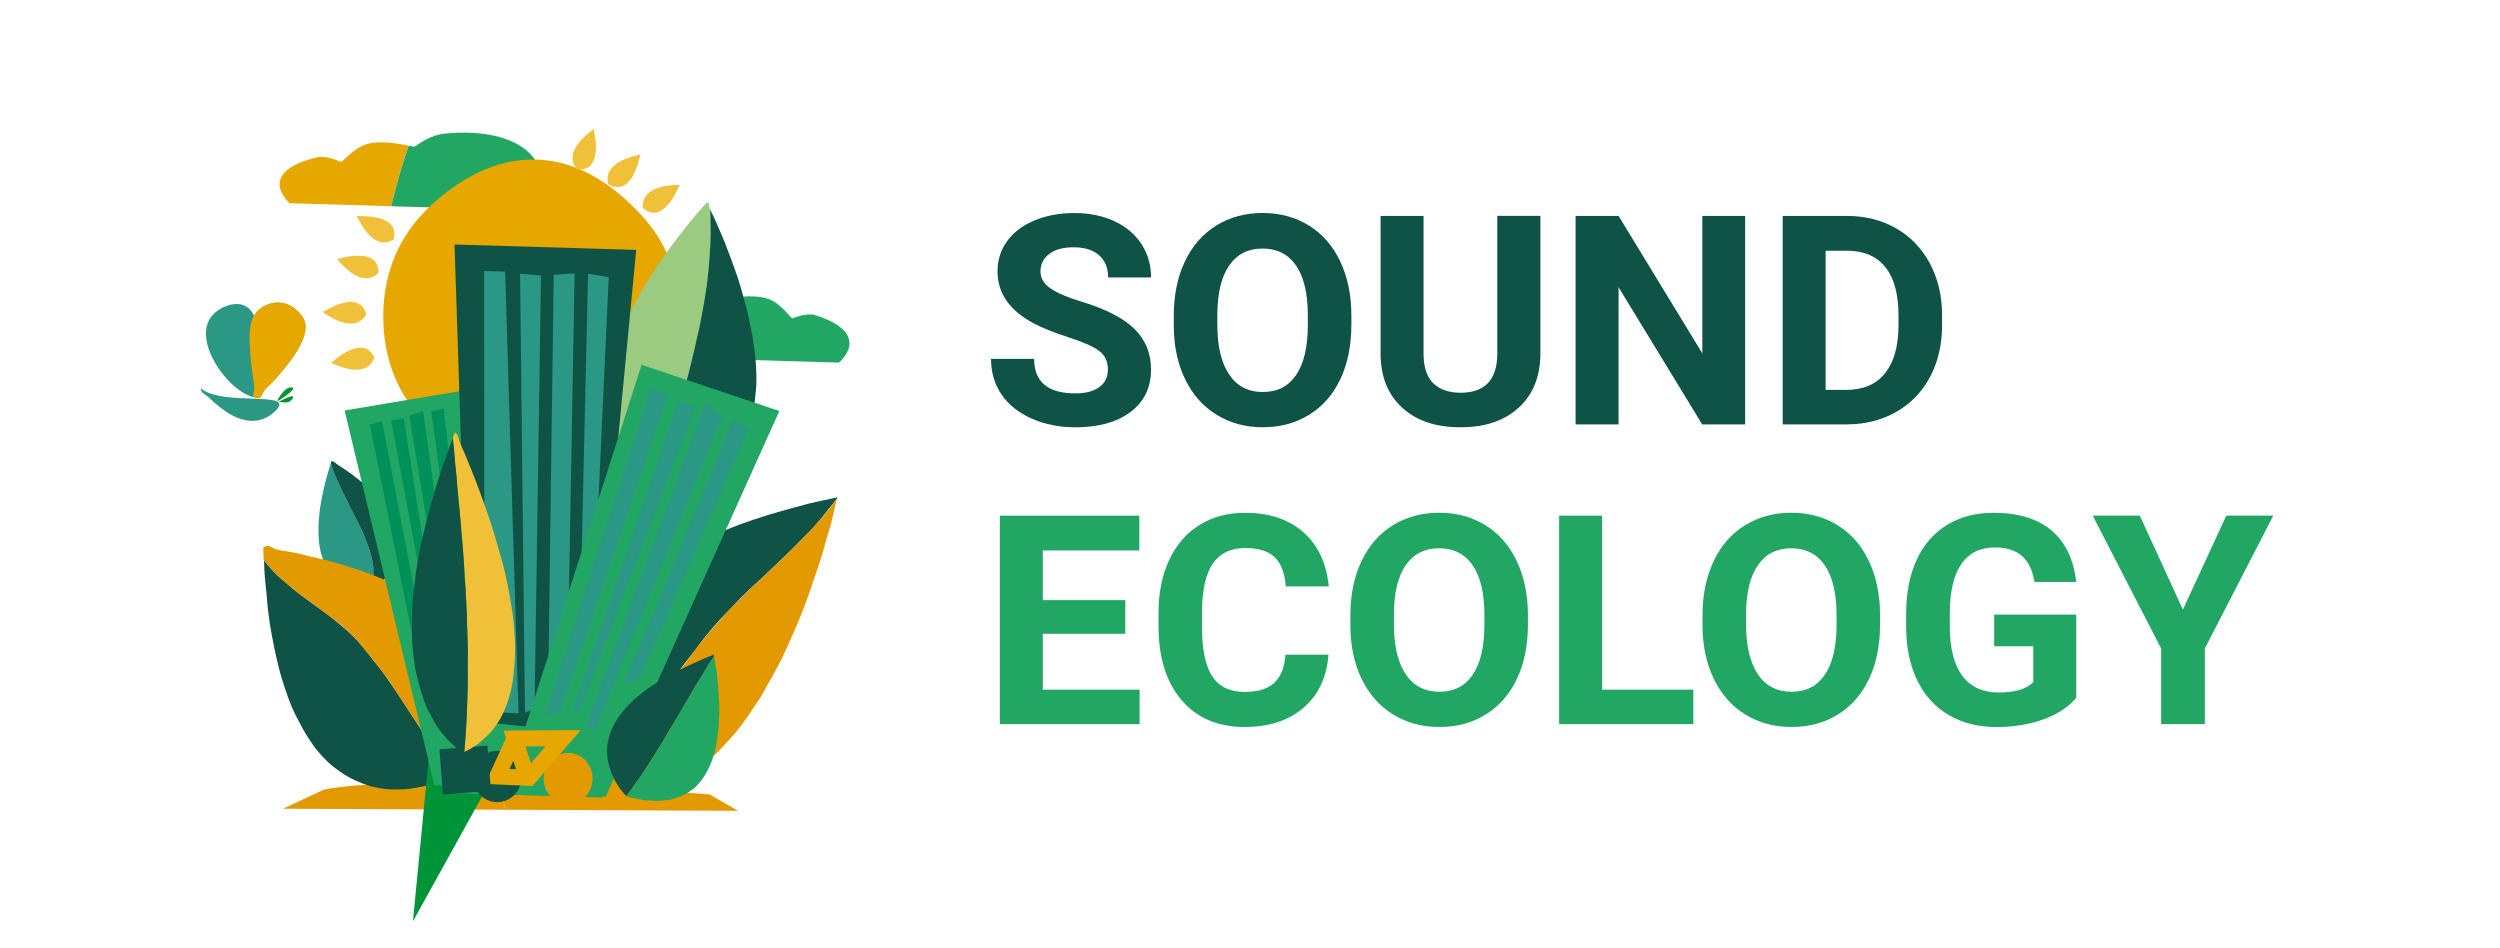 <?xml version="1.0" encoding="UTF-8"?>
<svg id="Calque_1" xmlns="http://www.w3.org/2000/svg" version="1.1" viewBox="0 0 841.89 319.31">
  <!-- Generator: Adobe Illustrator 29.3.0, SVG Export Plug-In . SVG Version: 2.1.0 Build 146)  -->
  <defs>
    <style>
      .st0 {
        fill: #e39900;
      }

      .st1 {
        fill: #9bca81;
      }

      .st2 {
        fill: #f1c039;
      }

      .st3 {
        fill: #e6a800;
      }

      .st4 {
        fill: #0e5346;
      }

      .st5 {
        fill: #00915a;
      }

      .st6 {
        fill: #21a664;
      }

      .st7 {
        fill: #009439;
      }

      .st8 {
        fill: #c4d200;
      }

      .st9 {
        fill: #2b9785;
      }

      .st10 {
        fill: #79b829;
      }
    </style>
  </defs>
  <g>
    <g>
      <path class="st10" d="M86.3,134s21.22-18.81,15.72-27.11c-5.51-8.3-15.43-5.21-17.38,1.37-1.95,6.58,1.66,25.74,1.66,25.74Z"/>
      <path class="st10" d="M93.32,135.27s2.05-4.83,4.79-4.75c2.74.08-4.79,4.66-4.79,4.66"/>
      <path class="st10" d="M93.82,135.27s3.69.6,4.68-1.07c.99-1.68-4.62,1.11-4.62,1.11"/>
      <g>
        <path class="st9" d="M86.32,133.98c1.64-1.39.3-1.66.62-4.23.15-1.24.33-2.7.46-4.28.11-1.36.18-2.81.23-4.3s.08-2.87.03-4.3-.14-2.91-.33-4.29c-.2-1.5-.53-2.91-.95-4.19-.48-1.5-1.08-2.82-1.92-3.83-.94-1.13-2.15-1.86-3.64-2.1-1.2-.19-2.61-.08-4.24.47s-3,1.35-4.05,2.25c-1.27,1.08-2.13,2.36-2.63,3.79s-.63,2.98-.48,4.6c.13,1.47.51,3,1.06,4.52.52,1.42,1.2,2.83,2,4.2s1.68,2.62,2.65,3.83,2.05,2.4,3.17,3.42c1.21,1.1,2.47,2.05,3.73,2.79,1.46.86,2.92,1.41,4.31,1.64Z"/>
        <g>
          <path class="st3" d="M86.3,134c2.29.58,1.41-1.26,3.41-3.26.98-.98,2.13-2.11,3.29-3.39,1.02-1.11,2.03-2.35,3.05-3.61s1.94-2.51,2.82-3.79c.92-1.36,1.75-2.72,2.41-4.06.76-1.54,1.31-3.04,1.53-4.45.26-1.7.04-3.23-.82-4.52s-1.9-2.42-2.98-3.2c-1.28-.93-2.64-1.49-4.01-1.72-1.49-.25-2.97-.08-4.34.35s-2.72,1.18-3.77,2.2-1.82,2.3-2.24,3.73c-.33,1.11-.54,2.58-.59,4.27-.04,1.33,0,2.8.09,4.32.07,1.41.17,2.87.31,4.32s.33,2.93.51,4.3c.2,1.57.43,3.03.62,4.28.4,2.56-1.38,3.72.71,4.25Z"/>
          <path class="st9" d="M67.51,130.7c.57,2.3,1.22,1.56,3.2,3.51,1.01.99,2.23,2.07,3.58,3.11,1.22.94,2.55,1.85,3.97,2.59s2.92,1.31,4.45,1.61,3.13.32,4.7-.07c1.42-.35,2.85-1,4.22-2.1,2.15-1.73,2.75-2.86,2.34-3.59s-2.01-1.09-4.23-1.28c-1.33-.11-2.89-.17-4.56-.23-1.46-.05-3-.11-4.56-.2s-3.07-.19-4.55-.38c-1.59-.2-3.11-.51-4.47-.92-1.61-.48-3.03-1.14-4.07-2.04Z"/>
          <path class="st7" d="M93.32,135.27c.69-1.63.72-1.64,1.86-3,.8-.96,1.8-1.81,2.93-1.78,1.43.04.05,1.31-1.58,2.51-1.5,1.1-1.56,1.16-3.22,2.17"/>
          <path class="st7" d="M93.82,135.27c2.49.41,3.68.6,4.68-1.08.99-1.68-2.15-.13-4.62,1.1"/>
        </g>
      </g>
    </g>
    <g>
      <path class="st6" d="M274.47,106.1c-2.81-.89-7.68,1.13-7.68,1.13-1.66-1.36-4.46-5.92-9.51-7-4.61-.98-9.44-.08-13.65.45-2.18-1.74-5.14-4.21-9.19-4.96-11.49-2.12-36.57-2.29-32.94,23.97l13.02.39,67.96,2.03s12.04-9.65-8.01-16Z"/>
      <path class="st3" d="M125.27,48.15c-5.36.77-8.57,5.15-10.39,6.4,0,0-4.98-2.31-7.98-1.6-21.4,5.11-9.37,15.48-9.37,15.48l34.21,1.02c1.62-6.81,3.53-13.61,5.87-20.39-3.89-.73-8.15-1.52-12.33-.92Z"/>
      <path class="st6" d="M149.48,45.04c-4.29.5-7.54,2.78-9.93,4.39-.63-.11-1.29-.24-1.94-.36-2.33,6.79-4.25,13.59-5.87,20.39l37.13,1.11,13.66.41c5.41-25.99-20.88-27.35-33.05-25.94Z"/>
      <path class="st0" d="M238.97,267.53c-29.44-2.3-52.61-3.43-70.71-3.86.65,3.01,1.33,6.01,1.85,9.02l78.42.35-9.56-5.5Z"/>
      <path class="st0" d="M109.07,265.93l-13.81,6.41,74.85.34c-.52-3-1.19-6.01-1.85-9.02-45.9-1.1-59.19,2.26-59.19,2.26Z"/>
      <path class="st9" d="M111.37,156.06c-.33,1.04-.62,2.03-.9,3.02-.3,1.05-.6,2.07-.85,3.06-.27,1.06-.51,2.1-.73,3.1-.24,1.07-.46,2.11-.65,3.11-.2,1.08-.38,2.13-.52,3.14-.15,1.1-.22,2.16-.3,3.17-.09,1.11-.16,2.16-.18,3.17-.02,1.12.02,2.17.08,3.18.07,1.12.17,2.17.33,3.16.18,1.11.44,2.14.73,3.09.33,1.08.69,2.08,1.13,2.97.5,1.01,1.11,1.88,1.72,2.67.68.89,1.38,1.68,2.15,2.33.86.71,1.76,1.27,2.66,1.73,1,.51,2.01.85,2.97,1.12,1.13.31,2.19.51,3.11.59,1.67.16,2.88.04,3.16.01.3-1.06.48-2.12.57-3.21s.14-2.16.06-3.26-.28-2.14-.5-3.22-.5-2.09-.82-3.15-.66-2.05-1.05-3.09-.78-2.01-1.22-3.02-.9-1.97-1.37-2.96-.92-1.97-1.41-2.94-.96-1.95-1.45-2.92-1.03-1.92-1.51-2.9-.93-1.97-1.4-2.95-.98-1.96-1.42-2.94-.83-2.02-1.23-3.02-.8-2.01-1.13-3.03Z"/>
      <path class="st4" d="M111.61,155.24c-.09.28-.14.51-.23.79.33,1.02.67,2.05,1.08,3.08s.81,2,1.26,3.01.93,1.96,1.4,2.95.96,1.95,1.45,2.92.95,1.96,1.44,2.93.98,1.95,1.47,2.92.99,1.95,1.45,2.92.96,1.97,1.39,2.95.84,2.03,1.22,3.03.73,2.07,1.04,3.09.6,2.11.81,3.16.36,2.16.44,3.23.06,2.18-.03,3.25-.23,2.16-.53,3.21c.04,0,.03.01.05,0,.89-.66,1.69-1.33,2.44-1.99.83-.73,1.59-1.46,2.26-2.19.75-.82,1.39-1.65,1.95-2.48.62-.92,1.16-1.82,1.58-2.73.45-1,.73-2.01.95-3,.23-1.05.4-2.09.4-3.12s-.13-2.1-.34-3.13-.54-2.02-.93-3.01-.81-1.92-1.33-2.85-1.08-1.79-1.69-2.66-1.25-1.68-1.93-2.49-1.35-1.61-2.08-2.37-1.53-1.46-2.3-2.16-1.6-1.4-2.38-2.06c-.84-.7-1.66-1.36-2.47-1.97-.89-.68-1.74-1.31-2.54-1.87-.97-.68-1.87-1.25-2.63-1.73-1.64-1.05-1.16-1.23-2.68-1.63Z"/>
      <path class="st3" d="M228.99,107.74c-.42,14.17-6.01,25.93-15.57,34.93-9.56,9.01-21.64,14.21-35.81,13.79-14.17-.42-26.51-5.78-35.52-15.34-9.01-9.56-13.43-22.2-13-36.37.42-14.17,5.98-26.1,15.54-35.11,9.56-9.01,21.88-16.34,36.04-15.92s25.84,8.65,34.85,18.21c9.01,9.56,13.89,21.62,13.47,35.79Z"/>
      <path class="st4" d="M88.9,188.64c.1,1.91.13,3.7.27,5.52.14,1.91.39,3.76.56,5.58.18,1.91.29,3.78.51,5.58.24,1.91.48,3.76.76,5.55.29,1.9.68,3.73,1.01,5.51.36,1.9.76,3.72,1.17,5.48.44,1.88.87,3.7,1.36,5.43.53,1.87,1.12,3.64,1.7,5.34.63,1.84,1.25,3.6,1.94,5.25.75,1.8,1.63,3.45,2.44,5.04.89,1.74,1.79,3.37,2.74,4.87,1.05,1.66,2.08,3.21,3.19,4.6,1.23,1.53,2.49,2.91,3.78,4.14,1.42,1.35,2.91,2.47,4.38,3.48,1.6,1.11,3.23,2,4.86,2.76,1.76.81,3.49,1.52,5.23,1.98,1.86.5,3.72.82,5.51.99,1.93.18,3.81.15,5.6.06,1.97-.11,3.82-.44,5.54-.76,2.05-.39,3.88-.85,5.42-1.35,3.23-1.04,2.81-.58,5.2-2.03.18-.27.35-.55.53-.82-1.09-1.37-2.12-2.77-3.15-4.16s-2.01-2.84-3.01-4.27-2.06-2.81-3.03-4.26-1.89-2.93-2.84-4.39-1.92-2.9-2.87-4.36-1.86-2.94-2.82-4.39-1.96-2.88-2.95-4.31-1.94-2.89-2.97-4.3-2.18-2.71-3.26-4.08-2.08-2.79-3.22-4.11c-1.16-1.49-2.45-2.85-3.77-4.17s-2.77-2.52-4.2-3.73-2.89-2.39-4.38-3.51-3.03-2.21-4.54-3.31-3.05-2.19-4.54-3.31-2.92-2.37-4.34-3.57-2.9-2.39-4.2-3.73-2.47-2.71-3.59-4.22Z"/>
      <path class="st0" d="M157.51,215.99c-1.01-1.53-2.26-2.92-3.51-4.31s-2.44-2.75-3.85-3.99-2.86-2.31-4.38-3.4-3.01-2.13-4.6-3.09-3.25-1.73-4.9-2.59-3.24-1.79-4.93-2.55-3.4-1.48-5.11-2.15-3.48-1.31-5.21-1.9-3.55-1.18-5.28-1.71c-1.82-.56-3.6-1.08-5.33-1.54-1.86-.5-3.7-.82-5.41-1.22-1.93-.46-3.72-.98-5.39-1.32-2.05-.42-3.91-.67-5.46-.94-3.42-.59-3.11-2.33-5.5-.93.05,1.42.08,2.88.15,4.25,1.12,1.51,2.4,2.91,3.71,4.25s2.69,2.59,4.13,3.81,2.88,2.38,4.38,3.52,3.03,2.19,4.55,3.29,3.01,2.23,4.51,3.36,3.04,2.19,4.48,3.39,2.81,2.48,4.14,3.8,2.52,2.76,3.68,4.24c1.14,1.33,2.23,2.68,3.31,4.04s2.18,2.72,3.21,4.12,2.05,2.82,3.04,4.25,1.89,2.93,2.85,4.38,1.91,2.91,2.86,4.37,1.94,2.89,2.89,4.35,1.97,2.87,2.94,4.32,1.91,2.91,2.9,4.34,1.97,2.87,3,4.27,2.1,2.77,3.2,4.13c1.33-1.99,2.54-3.92,3.59-5.81.18-1.85.38-3.71.53-5.56s.16-3.72.27-5.58.24-3.71.31-5.57.11-3.72.15-5.58.12-3.72.13-5.58-.02-3.72-.03-5.58,0-3.74-.03-5.59Z"/>
      <g>
        <path class="st8" d="M157.45,216c.04,1.86.14,3.73.16,5.59s-.09,3.72-.11,5.58-.07,3.72-.12,5.58-.09,3.72-.16,5.58-.03,3.72-.14,5.58-.37,3.7-.51,5.56-.24,3.71-.42,5.57c.87-1.57,1.69-3.08,2.38-4.58.74-1.63,1.26-3.28,1.79-4.83.59-1.7,1.2-3.31,1.55-4.92.38-1.75.64-3.46.76-5.1.14-1.77.11-3.5-.02-5.16-.15-1.75-.45-3.45-.87-5.08s-1.01-3.31-1.72-4.86-1.61-3.05-2.56-4.48Z"/>
        <path class="st7" d="M139.06,310.24l5.48-56.66c.59-6.13,1.21-12.47,1.4-18.41.15-4.72.02-9.47-.11-14.5l-.99-44.96,22.37,33.78c5.59,8.44,8.05,17.53,7.32,27.02-.58,7.49-3.31,15.68-8.1,24.34l-27.36,49.39Z"/>
      </g>
      <path class="st1" d="M222.62,157.17c.38-1.29.81-2.56,1.19-3.85s.77-2.58,1.15-3.86.75-2.58,1.14-3.87.77-2.57,1.15-3.86.8-2.57,1.17-3.85.68-2.6,1.04-3.89.78-2.57,1.14-3.86.75-2.58,1.1-3.87.61-2.62.94-3.92.76-2.58,1.08-3.88.55-2.63.85-3.94.57-2.62.85-3.93.61-2.61.87-3.93.48-2.64.71-3.96.38-2.66.58-3.98.46-2.64.62-3.98.34-2.66.47-4,.24-2.67.33-4.01.07-2.68.13-4.02.2-2.67.21-4.02-.03-2.68-.05-4.03-.03-2.69-.1-4.03c-.75-1.55.11-2.5-1.24-2.35-.89,1.01-1.8,1.93-2.65,2.92s-1.72,2.05-2.55,3.06-1.68,2.09-2.49,3.11-1.65,2.11-2.44,3.15-1.62,2.14-2.39,3.19-1.49,2.23-2.23,3.3-1.6,2.16-2.32,3.24-1.41,2.28-2.1,3.38-1.47,2.25-2.13,3.37-1.35,2.33-1.97,3.46c-.65,1.2-1.22,2.39-1.8,3.55-.61,1.22-1.17,2.42-1.7,3.6-.56,1.24-1.11,2.46-1.59,3.65-.51,1.27-.95,2.52-1.37,3.74-.45,1.3-.88,2.55-1.23,3.79-.38,1.32-.62,2.62-.9,3.88-.29,1.34-.55,2.64-.74,3.91-.2,1.36-.4,2.67-.49,3.95-.1,1.37-.14,2.7-.12,3.98.02,1.38.15,2.7.29,3.97.15,1.37.38,2.67.66,3.92.29,1.34.58,2.64.99,3.85.44,1.3.93,2.54,1.46,3.7.58,1.25,1.25,2.4,1.91,3.49.72,1.18,1.53,2.24,2.31,3.24.86,1.11,1.72,2.12,2.59,3.01,1.01,1.04,1.98,1.96,2.9,2.72,1.25,1.03,2.38,1.79,3.22,2.33,0-1.24.13-2.52.41-3.85.25-1.19.56-2.44,1.11-3.72Z"/>
      <path class="st4" d="M239.18,70.64c.07,1.35.04,2.68.06,4.01s.07,2.69.05,4.03-.05,2.69-.11,4.03-.16,2.68-.25,4.02-.2,2.68-.33,4.01-.28,2.67-.44,4-.28,2.67-.47,4-.46,2.65-.69,3.97-.49,2.64-.74,3.96-.45,2.65-.73,3.96-.65,2.6-.95,3.91-.56,2.62-.88,3.93-.68,2.59-1.02,3.9-.6,2.61-.95,3.91-.76,2.57-1.12,3.87-.73,2.58-1.1,3.87-.73,2.58-1.11,3.87-.76,2.57-1.14,3.86-.8,2.56-1.18,3.85-.69,2.59-1.07,3.88-.8,2.56-1.18,3.85-.79,2.56-1.17,3.86c-.56,1.28-.86,2.53-1.1,3.71-.28,1.33-.49,2.62-.49,3.87,1,.64.73.84,1.66.88,1.4-.21,2.73-.47,4.02-.75,1.38-.31,2.72-.59,3.98-.98,1.35-.42,2.63-.9,3.84-1.42,1.3-.55,2.5-1.21,3.65-1.86,1.22-.69,2.41-1.37,3.47-2.17,1.12-.84,2.17-1.71,3.12-2.66s1.88-2.01,2.7-3.09,1.5-2.29,2.17-3.47,1.36-2.37,1.88-3.64.92-2.56,1.3-3.89.72-2.62.97-3.98.34-2.7.48-4.07.34-2.7.38-4.08.04-2.72,0-4.1-.13-2.72-.24-4.09-.26-2.72-.44-4.08-.37-2.71-.6-4.06-.58-2.67-.86-4.01-.49-2.7-.8-4.02-.73-2.65-1.08-3.96-.67-2.67-1.06-3.96-.8-2.64-1.22-3.92-.92-2.61-1.36-3.86c-.47-1.33-.95-2.61-1.42-3.85-.5-1.33-.98-2.61-1.46-3.83-.54-1.34-1.09-2.59-1.59-3.77-.59-1.37-1.11-2.64-1.62-3.76-.67-1.48-1.27-2.71-1.74-3.68Z"/>
      <path class="st4" d="M233.89,219.21c.93-1.28,1.84-2.55,2.8-3.77s1.97-2.45,2.98-3.63,2.06-2.38,3.11-3.53,2.22-2.23,3.3-3.35,2.12-2.32,3.23-3.41,2.23-2.21,3.36-3.29,2.34-2.09,3.47-3.17,2.26-2.18,3.4-3.25,2.28-2.15,3.41-3.23,2.27-2.16,3.39-3.25,2.19-2.24,3.29-3.36,2.27-2.17,3.33-3.31,2.09-2.33,3.11-3.52,1.96-2.44,2.94-3.67,2.01-2.4,2.93-3.68c.04-.21.19-.32.03-.3-1.61.34-3.19.66-4.74,1.02s-3.2.65-4.74,1.04-3.15.85-4.69,1.26-3.14.86-4.67,1.3-3.14.89-4.66,1.36-3.11.99-4.62,1.5-3.09,1.06-4.58,1.6-3.04,1.21-4.52,1.78-3.06,1.15-4.52,1.76-3.01,1.27-4.46,1.92-2.93,1.45-4.35,2.15-2.97,1.38-4.36,2.13-2.84,1.63-4.2,2.43-2.83,1.65-4.15,2.51c-1.39.9-2.68,1.88-3.96,2.79-1.35.96-2.68,1.88-3.92,2.85-1.3,1.03-2.55,2.06-3.73,3.1-1.25,1.1-2.42,2.21-3.54,3.32-1.18,1.17-2.3,2.34-3.35,3.51-1.11,1.24-2.17,2.46-3.13,3.7-1.02,1.32-1.88,2.69-2.75,4-.92,1.39-1.79,2.75-2.56,4.12-.81,1.46-1.57,2.89-2.21,4.32-.68,1.52-1.18,3.06-1.7,4.54-.55,1.57-1.14,3.09-1.52,4.6-.41,1.62-.64,3.23-.9,4.77-.27,1.66-.44,3.27-.55,4.81-.13,1.7-.25,3.32-.22,4.84.03,1.74.15,3.36.3,4.84.19,1.83.53,3.42.8,4.77.6,2.97-.06,2.61,1.16,4.7.51.28,1.07.56,1.57.83,1.31-.92,2.62-1.87,3.92-2.81s2.52-1.98,3.8-2.94,2.63-1.83,3.89-2.81,2.49-2.02,3.73-3.02,2.51-1.99,3.73-3.03,2.35-2.17,3.55-3.24,2.47-2.04,3.64-3.14,2.32-2.2,3.46-3.33,2.25-2.28,3.35-3.44,2.18-2.34,3.26-3.53,2.12-2.39,3.16-3.62,1.94-2.54,2.93-3.8,2.03-2.47,2.98-3.77Z"/>
      <path class="st0" d="M233.85,219.18c-.95,1.3-1.85,2.63-2.83,3.88s-2,2.51-3.03,3.73-2.15,2.38-3.21,3.57-2.14,2.39-3.24,3.54-2.2,2.33-3.33,3.46-2.37,2.15-3.54,3.25-2.3,2.23-3.5,3.29-2.37,2.15-3.59,3.19-2.48,2.03-3.72,3.03-2.54,1.95-3.8,2.94-2.53,1.95-3.82,2.91-2.53,1.96-3.83,2.9-2.6,1.84-3.91,2.76c1.47.76,2.92,1.39,4.36,2,1.52.64,3,1.27,4.48,1.74,1.57.5,3.13.86,4.66,1.18,1.61.34,3.19.57,4.75.72s3.22.19,4.79.15,3.23-.09,4.79-.33,3.14-.7,4.67-1.14,3.04-1,4.51-1.62,2.95-1.24,4.35-2.03,2.73-1.66,4.05-2.58,2.57-1.88,3.82-2.91,2.42-2.07,3.59-3.19,2.21-2.29,3.3-3.49,2.2-2.31,3.22-3.56,1.96-2.53,2.91-3.82,1.79-2.64,2.69-3.98,1.85-2.61,2.69-3.98,1.55-2.8,2.34-4.2,1.6-2.78,2.35-4.19,1.57-2.8,2.27-4.24,1.36-2.91,2.03-4.36,1.33-2.93,1.96-4.39,1.3-2.95,1.9-4.42,1.19-3,1.76-4.47,1.14-3.03,1.68-4.5,1.01-3.08,1.52-4.56c.53-1.56,1.1-3.06,1.58-4.54.51-1.58,1.01-3.11,1.46-4.58.49-1.61.86-3.18,1.28-4.63.48-1.66,1-3.18,1.38-4.6.47-1.76.81-3.34,1.14-4.67.59-2.4.95-4.04,1.09-4.68-.92,1.28-1.8,2.58-2.77,3.8s-2.03,2.39-3.05,3.57-2.08,2.34-3.15,3.49-2.14,2.29-3.23,3.41-2.21,2.21-3.33,3.31-2.28,2.14-3.42,3.23-2.21,2.22-3.35,3.3-2.31,2.11-3.45,3.19-2.3,2.12-3.43,3.21-2.17,2.25-3.29,3.35-2.3,2.12-3.39,3.25-2.09,2.33-3.15,3.49-2.08,2.33-3.1,3.53-2.07,2.33-3.06,3.57-1.91,2.46-2.84,3.74Z"/>
      <polygon class="st6" points="146.24 264.32 116.05 138.23 157.59 131.25 167.32 266.47 146.24 264.32"/>
      <polygon class="st4" points="159 265.62 153.07 82.34 214.25 84.16 198.34 250.15 159 265.62"/>
      <polygon class="st9" points="163.14 239.61 163.03 91.28 170.1 91.44 174.62 240.23 163.14 239.61"/>
      <polygon class="st9" points="176.78 240.01 175.14 92.19 182.18 92.79 180.01 238.68 176.78 240.01"/>
      <polygon class="st5" points="143.96 239.31 124.53 142.94 128.68 141.83 146.8 236.93 143.96 239.31"/>
      <polygon class="st5" points="149.02 233.99 131.74 141.6 135.94 140.83 150.65 234.15 149.02 233.99"/>
      <polygon class="st5" points="153.78 236.16 137.8 139.97 142.49 138.48 156.04 235.45 153.78 236.16"/>
      <polygon class="st5" points="156.34 220.58 145.25 138.56 149.39 137.51 158.63 215.4 156.34 220.58"/>
      <polygon class="st9" points="184.63 229.58 186.47 92.53 193.51 92.06 191.4 210.46 184.63 229.58"/>
      <polygon class="st9" points="195.67 195.36 198.03 92.19 204.99 93.35 201.15 176.84 195.67 195.36"/>
      <polygon class="st6" points="203.99 268.29 169.93 266.55 216.07 122.85 262.45 138.41 203.99 268.29"/>
      <path class="st4" d="M240.34,220.48c-.98.38-1.94.76-2.88,1.15s-1.91.84-2.83,1.25c-.97.42-1.9.86-2.81,1.29-.96.45-1.91.85-2.81,1.29-.95.47-1.85.97-2.73,1.44-.94.5-1.83,1.02-2.69,1.52-.92.54-1.79,1.08-2.63,1.62-.9.58-1.77,1.12-2.59,1.69-.87.62-1.67,1.27-2.45,1.89-.84.67-1.66,1.3-2.39,1.96-.8.72-1.49,1.48-2.17,2.2-.74.79-1.41,1.57-2.01,2.34-.67.85-1.29,1.67-1.81,2.5-.57.92-1.03,1.84-1.43,2.74-.44.99-.75,1.96-1.01,2.91-.28,1.04-.53,2.04-.63,3.02-.1,1.06-.06,2.1.01,3.09.08,1.06.28,2.07.52,3.04.25,1.04.56,2.02.93,2.94.41,1.01.84,1.95,1.31,2.79.56.99,1.15,1.86,1.69,2.59.9,1.21,1.68,1.99,2,2.32.62-.82,1.24-1.64,1.84-2.47s1.19-1.69,1.77-2.53,1.21-1.67,1.79-2.52,1.12-1.73,1.68-2.59,1.11-1.73,1.67-2.6,1.09-1.75,1.63-2.62,1.14-1.72,1.67-2.6,1.01-1.8,1.54-2.68,1.04-1.78,1.57-2.66,1.1-1.74,1.62-2.63,1.02-1.79,1.54-2.68,1.03-1.78,1.55-2.67,1.05-1.77,1.57-2.66,1.01-1.79,1.54-2.68,1.12-1.73,1.65-2.61,1.05-1.77,1.59-2.65,1.04-1.78,1.59-2.65,1.16-1.71,1.72-2.57c-.06-.28.09-.53-.13-.48Z"/>
      <polygon class="st6" points="149.67 267.01 163.72 243.33 180.25 244.99 196.05 248.82 202.79 268.59 149.67 267.01"/>
      <path class="st6" d="M240.44,220.95c-.56.87-1.09,1.75-1.64,2.62s-1.09,1.75-1.63,2.63-1.13,1.72-1.67,2.6-1.05,1.77-1.58,2.66-.99,1.81-1.51,2.7-1.09,1.75-1.61,2.64-1,1.81-1.51,2.69-1.08,1.76-1.6,2.64-1.02,1.79-1.54,2.68-1.03,1.78-1.56,2.67-1.11,1.74-1.64,2.62-1.07,1.76-1.61,2.63-1.05,1.77-1.6,2.64-1.09,1.74-1.66,2.61-1.18,1.69-1.75,2.54-1.14,1.72-1.73,2.56-1.18,1.69-1.78,2.52-1.21,1.66-1.83,2.48c.1.1.02.12.13.16,1.03.28,2.03.47,2.99.67,1.05.21,2.04.43,3.02.55,1.06.13,2.08.16,3.06.19,1.07.03,2.09,0,3.06-.08,1.07-.09,2.08-.2,3.04-.42,1.03-.24,2-.57,2.91-.95.97-.4,1.86-.9,2.69-1.45s1.71-1.14,2.45-1.84,1.38-1.5,2-2.32,1.13-1.69,1.63-2.59.94-1.8,1.33-2.76.75-1.89,1.04-2.88.54-1.96.75-2.97.35-2.01.5-3.02.28-2.02.37-3.04.14-2.04.18-3.06.11-2.06.11-3.07-.05-2.06-.09-3.06-.1-2.07-.17-3.06c-.07-1.06-.17-2.08-.27-3.05-.11-1.08-.16-2.11-.28-3.05-.15-1.13-.36-2.14-.5-3.02-.23-1.42-.4-2.47-.51-3.01Z"/>
      <ellipse class="st4" cx="167.47" cy="261.48" rx="8.64" ry="8.24" transform="translate(-98.88 421.08) rotate(-88.29)"/>
      <ellipse class="st0" cx="191.31" cy="262.19" rx="8.64" ry="8.24" transform="translate(-76.47 445.59) rotate(-88.29)"/>
      <path class="st3" d="M179.32,264.68l-15.97-.67,7.05-15.48-.8-2.52,25.92-.11-16.2,18.78ZM171.59,258.95l2.16.09-.9-2.84-1.25,2.75ZM176.98,251.38l1.8,5.65,4.9-5.68-6.7.03Z"/>
      <polygon class="st9" points="183.72 240.22 219.15 130.84 224.76 132.91 188.56 240.04 183.72 240.22"/>
      <polygon class="st9" points="192.99 238.83 228.54 135 234.01 137.43 194.82 240.22 192.99 238.83"/>
      <polygon class="st9" points="197.33 244.57 237.57 135.77 243.24 140.09 200.45 245.59 197.33 244.57"/>
      <polygon class="st9" points="209.84 231.22 246.8 141.47 252.03 144.36 215.71 227.86 209.84 231.22"/>
      <path class="st2" d="M205.02,62.21c-.32-.34-.16-.34-.28-.88-.06-.26-.11-.57-.12-.92-.01-.29,0-.6.04-.93.04-.29.09-.59.2-.91.09-.28.21-.56.37-.85.14-.26.29-.53.49-.79.17-.24.37-.47.6-.71.2-.21.43-.42.69-.63.23-.19.47-.38.74-.56.24-.17.5-.33.79-.5.26-.15.54-.28.82-.43.27-.13.54-.26.84-.39.27-.12.56-.25.86-.36.28-.11.58-.2.88-.3.29-.09.58-.2.89-.29.29-.08.59-.16.9-.24s.59-.16.91-.23.61-.14.92-.2c.31.36-.07.36-.2.95-.06.27-.14.58-.23.93-.08.29-.15.6-.25.93-.09.29-.18.6-.29.92-.1.3-.22.59-.34.9s-.23.59-.36.89-.26.59-.4.87-.29.57-.45.85-.34.55-.52.81-.37.53-.58.77-.44.48-.67.69-.48.43-.75.61-.55.34-.84.46-.6.21-.92.27-.63.08-.96.07c-.31-.01-.63-.05-.95-.12-.3-.07-.6-.18-.91-.31-.28-.11-.58-.24-.88-.4Z"/>
      <path class="st2" d="M216.6,70.16c-.25-.39-.1-.36-.11-.92,0-.27,0-.58.05-.93.04-.28.11-.59.22-.9.09-.28.22-.56.38-.85.14-.26.32-.51.52-.77.18-.23.39-.46.63-.68.22-.2.45-.39.72-.58.24-.17.5-.33.79-.49.26-.14.54-.27.84-.4.27-.12.56-.23.86-.34.28-.1.58-.19.89-.27.29-.08.58-.16.9-.23.29-.06.6-.12.91-.17.3-.05.6-.1.92-.14.3-.04.61-.07.92-.1.3-.03.61-.04.93-.06s.61-.04.93-.05.62-.02.94-.02c.24.42-.14.34-.38.89-.11.25-.24.55-.4.87-.13.27-.26.56-.42.86-.14.27-.31.55-.47.84-.15.27-.31.55-.48.83s-.35.53-.53.8-.36.53-.56.78-.4.51-.61.75-.44.47-.67.7-.47.44-.72.64-.51.4-.78.57-.56.33-.85.45-.61.22-.92.28-.63.11-.96.1-.63-.04-.95-.11c-.3-.07-.6-.17-.91-.31-.28-.12-.56-.28-.84-.47-.26-.17-.51-.36-.77-.57Z"/>
      <path class="st2" d="M194.48,57.06c-.43-.18-.29-.23-.63-.68-.16-.21-.33-.48-.49-.79-.13-.26-.25-.54-.35-.86-.08-.28-.15-.58-.18-.91-.03-.29-.04-.6-.02-.93.02-.29.06-.6.13-.92.06-.29.15-.58.26-.89.1-.28.21-.56.36-.86.13-.26.28-.54.44-.81.15-.25.32-.51.51-.78.17-.24.36-.49.56-.74.19-.23.39-.46.61-.7.2-.22.42-.44.65-.67.21-.21.43-.43.66-.65.22-.2.45-.41.69-.62.23-.2.47-.39.72-.59s.49-.37.74-.57.49-.37.75-.56c.44.2.09.35.21.94.05.27.13.58.19.94.05.29.09.61.14.95.04.3.09.62.12.95.03.31.06.63.08.96s.02.64.03.96,0,.64,0,.96-.03.64-.06.96-.09.64-.14.95-.13.63-.21.94-.18.62-.3.92-.28.58-.45.85-.35.54-.57.77-.46.44-.73.63-.53.34-.84.46c-.28.12-.59.21-.92.28-.3.06-.62.09-.96.1-.3.01-.63.01-.97-.01Z"/>
      <path class="st2" d="M132.57,80.57c-.25.39-.28.24-.78.5-.24.12-.53.24-.86.34-.27.08-.58.15-.91.19-.29.03-.6.04-.93.02-.29-.02-.6-.05-.92-.13-.28-.07-.58-.16-.89-.28-.27-.11-.55-.25-.83-.41-.25-.15-.51-.32-.78-.51-.24-.17-.48-.36-.72-.58-.22-.19-.45-.41-.67-.64-.21-.21-.42-.44-.63-.69-.19-.23-.38-.47-.58-.72-.18-.24-.36-.49-.54-.75-.17-.25-.34-.51-.51-.78-.16-.25-.32-.52-.48-.79-.15-.26-.31-.53-.46-.81s-.29-.54-.44-.83-.28-.55-.42-.84c.28-.39.36-.03.96-.05.27,0,.6,0,.96,0,.3,0,.62.02.96.03.31.01.63.02.96.05.31.02.63.05.96.09s.63.08.95.14.63.12.94.19.63.14.94.23.62.19.92.3.61.23.89.37.57.3.84.48.54.36.77.58.46.45.66.71.35.53.49.83.24.59.31.91c.06.3.1.62.11.96,0,.3-.03.62-.07.96-.04.3-.1.61-.19.94Z"/>
      <path class="st2" d="M127.41,91.78c-.15.44-.21.3-.63.67-.2.18-.45.36-.75.54-.25.15-.52.29-.83.4-.27.1-.57.2-.89.26-.29.05-.6.08-.93.08-.29,0-.6-.03-.92-.07-.29-.04-.59-.1-.91-.19-.28-.08-.57-.19-.87-.31-.27-.11-.55-.24-.84-.38-.26-.14-.53-.29-.81-.46-.25-.16-.51-.32-.77-.51-.24-.17-.49-.36-.74-.56-.23-.19-.48-.38-.72-.59-.23-.2-.46-.4-.69-.62-.22-.21-.44-.42-.66-.65-.21-.21-.42-.44-.64-.67s-.42-.45-.63-.69-.4-.47-.61-.72c.17-.45.35-.12.93-.28.26-.07.58-.15.93-.24.29-.07.6-.14.94-.21.3-.06.62-.12.94-.17.31-.05.63-.1.95-.14s.63-.08.96-.11.64-.04.96-.05.64-.02.96,0,.65.03.96.06.64.08.95.15.63.16.93.26.61.22.89.37.56.32.81.52.48.43.68.68.36.52.51.82c.14.28.25.57.34.9.08.29.14.61.17.95.03.3.05.62.04.96Z"/>
      <path class="st2" d="M123.28,105.8c-.03.46-.12.35-.44.81-.15.22-.33.48-.57.73-.2.21-.44.4-.71.6-.24.17-.5.34-.79.48-.26.13-.55.23-.87.32-.28.08-.58.16-.91.2-.29.04-.6.04-.93.04-.29,0-.6-.02-.92-.06-.29-.03-.6-.08-.92-.15-.29-.06-.59-.14-.9-.23-.28-.08-.58-.18-.88-.29-.28-.1-.57-.21-.86-.33-.27-.12-.55-.25-.84-.39-.27-.13-.54-.28-.82-.43-.26-.14-.54-.29-.82-.45-.26-.15-.52-.32-.79-.49s-.52-.33-.79-.5-.51-.34-.77-.52c.05-.48.3-.2.81-.51.24-.14.52-.3.84-.47.26-.14.54-.3.85-.46.27-.14.56-.28.86-.42.28-.13.58-.26.88-.39s.59-.24.9-.35.6-.21.91-.31.62-.18.93-.25.63-.14.95-.19.64-.08.96-.1.65-.02.96,0,.64.07.95.14.62.17.91.3.57.28.84.47.49.4.71.65c.2.23.4.49.57.78.15.26.3.55.42.87.11.28.2.59.29.92Z"/>
      <path class="st2" d="M126.01,120.34c.05.46-.07.36-.3.88-.11.24-.24.53-.44.82-.16.24-.36.48-.59.72-.2.21-.43.42-.7.61-.24.17-.5.33-.8.47-.26.13-.55.25-.86.34-.28.09-.58.16-.9.22-.29.05-.6.07-.92.09-.29.02-.6.02-.93.01-.29-.01-.6-.02-.93-.06-.29-.03-.6-.09-.91-.15-.29-.05-.6-.11-.91-.18-.29-.07-.59-.15-.9-.24-.29-.08-.59-.16-.89-.26-.29-.09-.57-.21-.87-.32-.28-.1-.57-.22-.87-.33s-.57-.23-.86-.35-.56-.25-.85-.38c-.04-.48.26-.25.71-.64.21-.18.45-.39.73-.62.23-.19.49-.38.76-.59.24-.18.51-.36.78-.56.26-.18.52-.36.79-.54s.55-.33.83-.49.56-.32.84-.46.58-.28.87-.41.6-.25.9-.35.62-.19.93-.27.63-.14.95-.18.65-.06.96-.04.64.06.95.13.61.18.91.33.55.3.81.51c.24.19.47.41.69.67.2.23.39.49.56.78.16.26.31.55.45.85Z"/>
      <rect class="st4" x="148.56" y="251.66" width="16.21" height="15.26" transform="translate(-19.62 12.92) rotate(-4.44)"/>
      <g>
        <path class="st2" d="M153.2,145.62c-.25.65-.5,1.27-.74,1.91.13,1.41.26,2.82.4,4.22s.24,2.81.38,4.22.29,2.81.42,4.21.23,2.82.36,4.22.35,2.8.48,4.21.24,2.81.37,4.22.16,2.82.28,4.23.32,2.81.44,4.22.15,2.82.26,4.23.25,2.81.35,4.22.22,2.82.31,4.23.1,2.82.18,4.23.23,2.82.3,4.23.05,2.82.11,4.24.19,2.82.23,4.23.04,2.82.08,4.24.1,2.82.12,4.24.01,2.82.02,4.24.04,2.82.03,4.24,0,2.82-.04,4.24-.16,2.82-.21,4.23-.08,2.82-.15,4.23-.07,2.82-.15,4.23-.3,2.81-.41,4.22-.16,2.82-.29,4.23c1.3-.62,2.54-1.27,3.67-2.03s2.21-1.74,3.22-2.67,2.05-1.91,2.91-3.01,1.65-2.26,2.34-3.48,1.25-2.48,1.78-3.79.97-2.6,1.35-3.96.68-2.68.94-4.08.38-2.74.52-4.15.26-2.76.31-4.17.13-2.77.1-4.18-.14-2.77-.23-4.18-.14-2.78-.29-4.18-.35-2.76-.55-4.15-.42-2.76-.66-4.13-.52-2.74-.8-4.11-.55-2.74-.86-4.1-.71-2.71-1.06-4.05-.76-2.7-1.13-4.03-.77-2.7-1.17-4.02-.81-2.69-1.23-4-.89-2.67-1.34-3.97-.93-2.67-1.39-3.95c-.49-1.35-.96-2.66-1.44-3.93-.51-1.36-.99-2.67-1.48-3.92-.54-1.37-1.05-2.67-1.55-3.89-.57-1.39-1.08-2.7-1.59-3.87-.63-1.47-1.19-2.76-1.68-3.83-1.09-2.43-.16-2.48-1.81-3.77Z"/>
        <path class="st4" d="M152.49,147.49c-.5,1.32-.97,2.68-1.44,3.97s-.95,2.64-1.4,3.94-.93,2.65-1.36,3.96-.91,2.66-1.32,3.97-.74,2.72-1.13,4.03-.79,2.7-1.15,4.02-.75,2.71-1.08,4.04-.66,2.74-.96,4.07-.66,2.74-.94,4.08-.53,2.77-.77,4.11-.53,2.78-.74,4.12-.33,2.81-.5,4.16c-.18,1.42-.4,2.8-.53,4.15-.13,1.43-.2,2.82-.27,4.18-.08,1.43-.17,2.83-.2,4.18-.03,1.44-.03,2.83,0,4.19.03,1.44.07,2.83.16,4.18.1,1.44.25,2.83.41,4.16.17,1.44.34,2.82.57,4.14.25,1.43.63,2.77.95,4.07.35,1.42.71,2.76,1.12,4.02.45,1.39.85,2.73,1.35,3.96.56,1.37,1.23,2.59,1.84,3.76.69,1.32,1.34,2.56,2.06,3.64.84,1.27,1.72,2.36,2.53,3.32,1.04,1.23,2.04,2.21,2.91,2.99,1.97,1.77,1.38,1.73,3.31,2.54.14-.06.26-.19.4-.25.13-1.41.32-2.81.43-4.21s.13-2.82.21-4.23.21-2.82.27-4.23.08-2.83.13-4.24.1-2.82.13-4.23,0-2.83.02-4.24,0-2.82-.01-4.24.08-2.83.06-4.24-.07-2.82-.1-4.24-.15-2.82-.19-4.23.02-2.83-.04-4.24-.18-2.82-.25-4.23-.1-2.82-.18-4.23-.27-2.81-.36-4.22-.08-2.83-.18-4.23-.19-2.82-.3-4.23-.26-2.81-.38-4.22-.23-2.82-.35-4.22-.24-2.81-.37-4.22-.32-2.81-.44-4.21-.23-2.82-.36-4.22-.2-2.82-.33-4.23-.32-2.81-.45-4.21-.2-2.82-.33-4.22-.31-2.85-.44-4.25Z"/>
      </g>
    </g>
  </g>
  <g>
    <g>
      <path class="st4" d="M373.1,124.5c0-2.73-.97-4.83-2.89-6.29-1.93-1.46-5.4-3.01-10.42-4.63s-8.99-3.22-11.91-4.8c-7.97-4.31-11.96-10.11-11.96-17.41,0-3.79,1.07-7.18,3.21-10.15,2.14-2.97,5.21-5.3,9.21-6.97,4-1.67,8.5-2.51,13.48-2.51s9.48.91,13.41,2.73c3.92,1.81,6.97,4.38,9.14,7.69,2.17,3.31,3.26,7.07,3.26,11.29h-14.47c0-3.22-1.01-5.72-3.04-7.5-2.03-1.78-4.87-2.67-8.54-2.67s-6.29.75-8.25,2.24c-1.96,1.49-2.94,3.47-2.94,5.91,0,2.28,1.15,4.2,3.45,5.74,2.3,1.55,5.68,2.99,10.15,4.34,8.23,2.48,14.23,5.55,17.99,9.21,3.76,3.67,5.64,8.23,5.64,13.7,0,6.07-2.3,10.84-6.9,14.3-4.6,3.46-10.79,5.18-18.57,5.18-5.4,0-10.32-.99-14.76-2.96-4.44-1.98-7.82-4.69-10.15-8.13s-3.5-7.43-3.5-11.96h14.51c0,7.75,4.63,11.62,13.89,11.62,3.44,0,6.13-.7,8.05-2.1,1.93-1.4,2.89-3.35,2.89-5.86Z"/>
      <path class="st4" d="M455.08,109.41c0,6.91-1.22,12.97-3.67,18.18-2.45,5.21-5.94,9.23-10.49,12.05-4.55,2.83-9.76,4.24-15.65,4.24s-11.01-1.4-15.57-4.2c-4.57-2.79-8.1-6.79-10.61-11.98s-3.78-11.16-3.81-17.92v-3.47c0-6.91,1.24-12.99,3.74-18.25,2.49-5.26,6.01-9.29,10.56-12.11,4.55-2.81,9.75-4.22,15.6-4.22s11.05,1.41,15.6,4.22c4.55,2.81,8.07,6.85,10.56,12.11,2.49,5.26,3.74,11.32,3.74,18.2v3.14ZM440.42,106.22c0-7.36-1.32-12.95-3.95-16.78-2.64-3.83-6.4-5.74-11.29-5.74s-8.6,1.89-11.23,5.67c-2.64,3.78-3.97,9.32-4,16.61v3.42c0,7.17,1.32,12.73,3.95,16.68,2.64,3.95,6.43,5.93,11.38,5.93s8.58-1.91,11.19-5.71c2.6-3.81,3.92-9.36,3.95-16.66v-3.42Z"/>
      <path class="st4" d="M518.74,72.71v46.25c0,7.68-2.4,13.76-7.21,18.23s-11.37,6.7-19.7,6.7-14.71-2.17-19.53-6.51-7.28-10.3-7.38-17.89v-46.78h14.47v46.34c0,4.6,1.1,7.95,3.3,10.05,2.2,2.11,5.25,3.16,9.14,3.16,8.13,0,12.26-4.28,12.39-12.83v-46.73h14.51Z"/>
      <path class="st4" d="M587.69,142.92h-14.47l-28.16-46.2v46.2h-14.47v-70.21h14.47l28.21,46.29v-46.29h14.42v70.21Z"/>
      <path class="st4" d="M600.33,142.92v-70.21h21.61c6.17,0,11.69,1.39,16.56,4.17,4.87,2.78,8.67,6.74,11.41,11.86,2.73,5.13,4.1,10.95,4.1,17.48v3.23c0,6.53-1.34,12.33-4.02,17.41-2.69,5.08-6.47,9.02-11.36,11.81-4.89,2.8-10.4,4.21-16.54,4.24h-21.75ZM614.79,84.43v46.87h6.99c5.66,0,9.98-1.85,12.97-5.55,2.99-3.69,4.52-8.98,4.58-15.86v-3.71c0-7.13-1.48-12.54-4.43-16.23-2.96-3.68-7.28-5.52-12.97-5.52h-7.14Z"/>
    </g>
    <g>
      <path class="st6" d="M378.94,213.43h-27.77v18.81h32.6v11.62h-47.06v-70.21h46.97v11.72h-32.5v16.73h27.77v11.33Z"/>
      <path class="st6" d="M447.37,220.47c-.55,7.56-3.34,13.5-8.37,17.84s-11.66,6.51-19.89,6.51c-9,0-16.08-3.03-21.24-9.09-5.16-6.06-7.74-14.38-7.74-24.95v-4.29c0-6.75,1.19-12.7,3.57-17.84,2.38-5.14,5.78-9.09,10.2-11.84s9.56-4.12,15.41-4.12c8.1,0,14.63,2.17,19.58,6.51,4.95,4.34,7.81,10.43,8.58,18.27h-14.47c-.36-4.53-1.62-7.82-3.79-9.86-2.17-2.04-5.47-3.06-9.91-3.06-4.82,0-8.43,1.73-10.83,5.18s-3.62,8.82-3.69,16.08v5.3c0,7.59,1.15,13.13,3.45,16.64,2.3,3.5,5.92,5.26,10.87,5.26,4.47,0,7.8-1.02,10.01-3.06,2.2-2.04,3.46-5.2,3.79-9.48h14.47Z"/>
      <path class="st6" d="M514.54,210.35c0,6.91-1.22,12.97-3.67,18.18-2.45,5.21-5.94,9.23-10.49,12.05-4.55,2.83-9.76,4.24-15.65,4.24s-11.01-1.4-15.57-4.2c-4.57-2.79-8.1-6.79-10.61-11.98-2.51-5.19-3.78-11.16-3.81-17.92v-3.47c0-6.91,1.24-12.99,3.74-18.25,2.49-5.26,6.01-9.29,10.56-12.11,4.55-2.81,9.75-4.22,15.6-4.22s11.05,1.41,15.6,4.22c4.55,2.81,8.07,6.85,10.56,12.11,2.49,5.26,3.74,11.32,3.74,18.2v3.14ZM499.88,207.16c0-7.36-1.32-12.95-3.95-16.78-2.64-3.83-6.4-5.74-11.29-5.74s-8.6,1.89-11.23,5.67c-2.64,3.78-3.97,9.32-4,16.61v3.42c0,7.17,1.32,12.73,3.95,16.68,2.63,3.95,6.43,5.93,11.38,5.93s8.58-1.91,11.19-5.71c2.6-3.81,3.92-9.36,3.95-16.66v-3.42Z"/>
      <path class="st6" d="M539.52,232.24h30.72v11.62h-45.19v-70.21h14.47v58.59Z"/>
      <path class="st6" d="M633.12,210.35c0,6.91-1.22,12.97-3.66,18.18-2.45,5.21-5.94,9.23-10.49,12.05-4.55,2.83-9.76,4.24-15.65,4.24s-11.01-1.4-15.57-4.2c-4.57-2.79-8.1-6.79-10.61-11.98-2.51-5.19-3.78-11.16-3.81-17.92v-3.47c0-6.91,1.24-12.99,3.74-18.25,2.49-5.26,6.01-9.29,10.56-12.11,4.55-2.81,9.75-4.22,15.6-4.22s11.05,1.41,15.6,4.22c4.55,2.81,8.07,6.85,10.56,12.11,2.49,5.26,3.73,11.32,3.73,18.2v3.14ZM618.46,207.16c0-7.36-1.32-12.95-3.95-16.78-2.63-3.83-6.4-5.74-11.28-5.74s-8.6,1.89-11.23,5.67c-2.64,3.78-3.97,9.32-4,16.61v3.42c0,7.17,1.32,12.73,3.95,16.68,2.63,3.95,6.43,5.93,11.38,5.93s8.58-1.91,11.19-5.71c2.61-3.81,3.92-9.36,3.95-16.66v-3.42Z"/>
      <path class="st6" d="M699.18,234.99c-2.61,3.12-6.29,5.54-11.04,7.26-4.76,1.72-10.03,2.58-15.82,2.58-6.07,0-11.4-1.32-15.98-3.98-4.58-2.65-8.12-6.5-10.61-11.55-2.49-5.05-3.77-10.98-3.83-17.8v-4.77c0-7.01,1.18-13.07,3.55-18.2,2.36-5.13,5.77-9.05,10.22-11.76,4.45-2.71,9.67-4.08,15.65-4.08,8.33,0,14.84,1.99,19.53,5.95,4.69,3.97,7.48,9.75,8.34,17.34h-14.08c-.64-4.02-2.07-6.96-4.27-8.83-2.2-1.86-5.23-2.79-9.09-2.79-4.92,0-8.66,1.85-11.23,5.54-2.57,3.7-3.87,9.19-3.91,16.49v4.48c0,7.36,1.4,12.92,4.2,16.69,2.79,3.76,6.89,5.64,12.29,5.64s9.31-1.16,11.62-3.47v-12.1h-13.17v-10.66h27.63v28.02Z"/>
      <path class="st6" d="M735.11,205.28l14.61-31.64h15.82l-23.05,44.75v25.46h-14.71v-25.46l-23.05-44.75h15.86l14.51,31.64Z"/>
    </g>
  </g>
</svg>